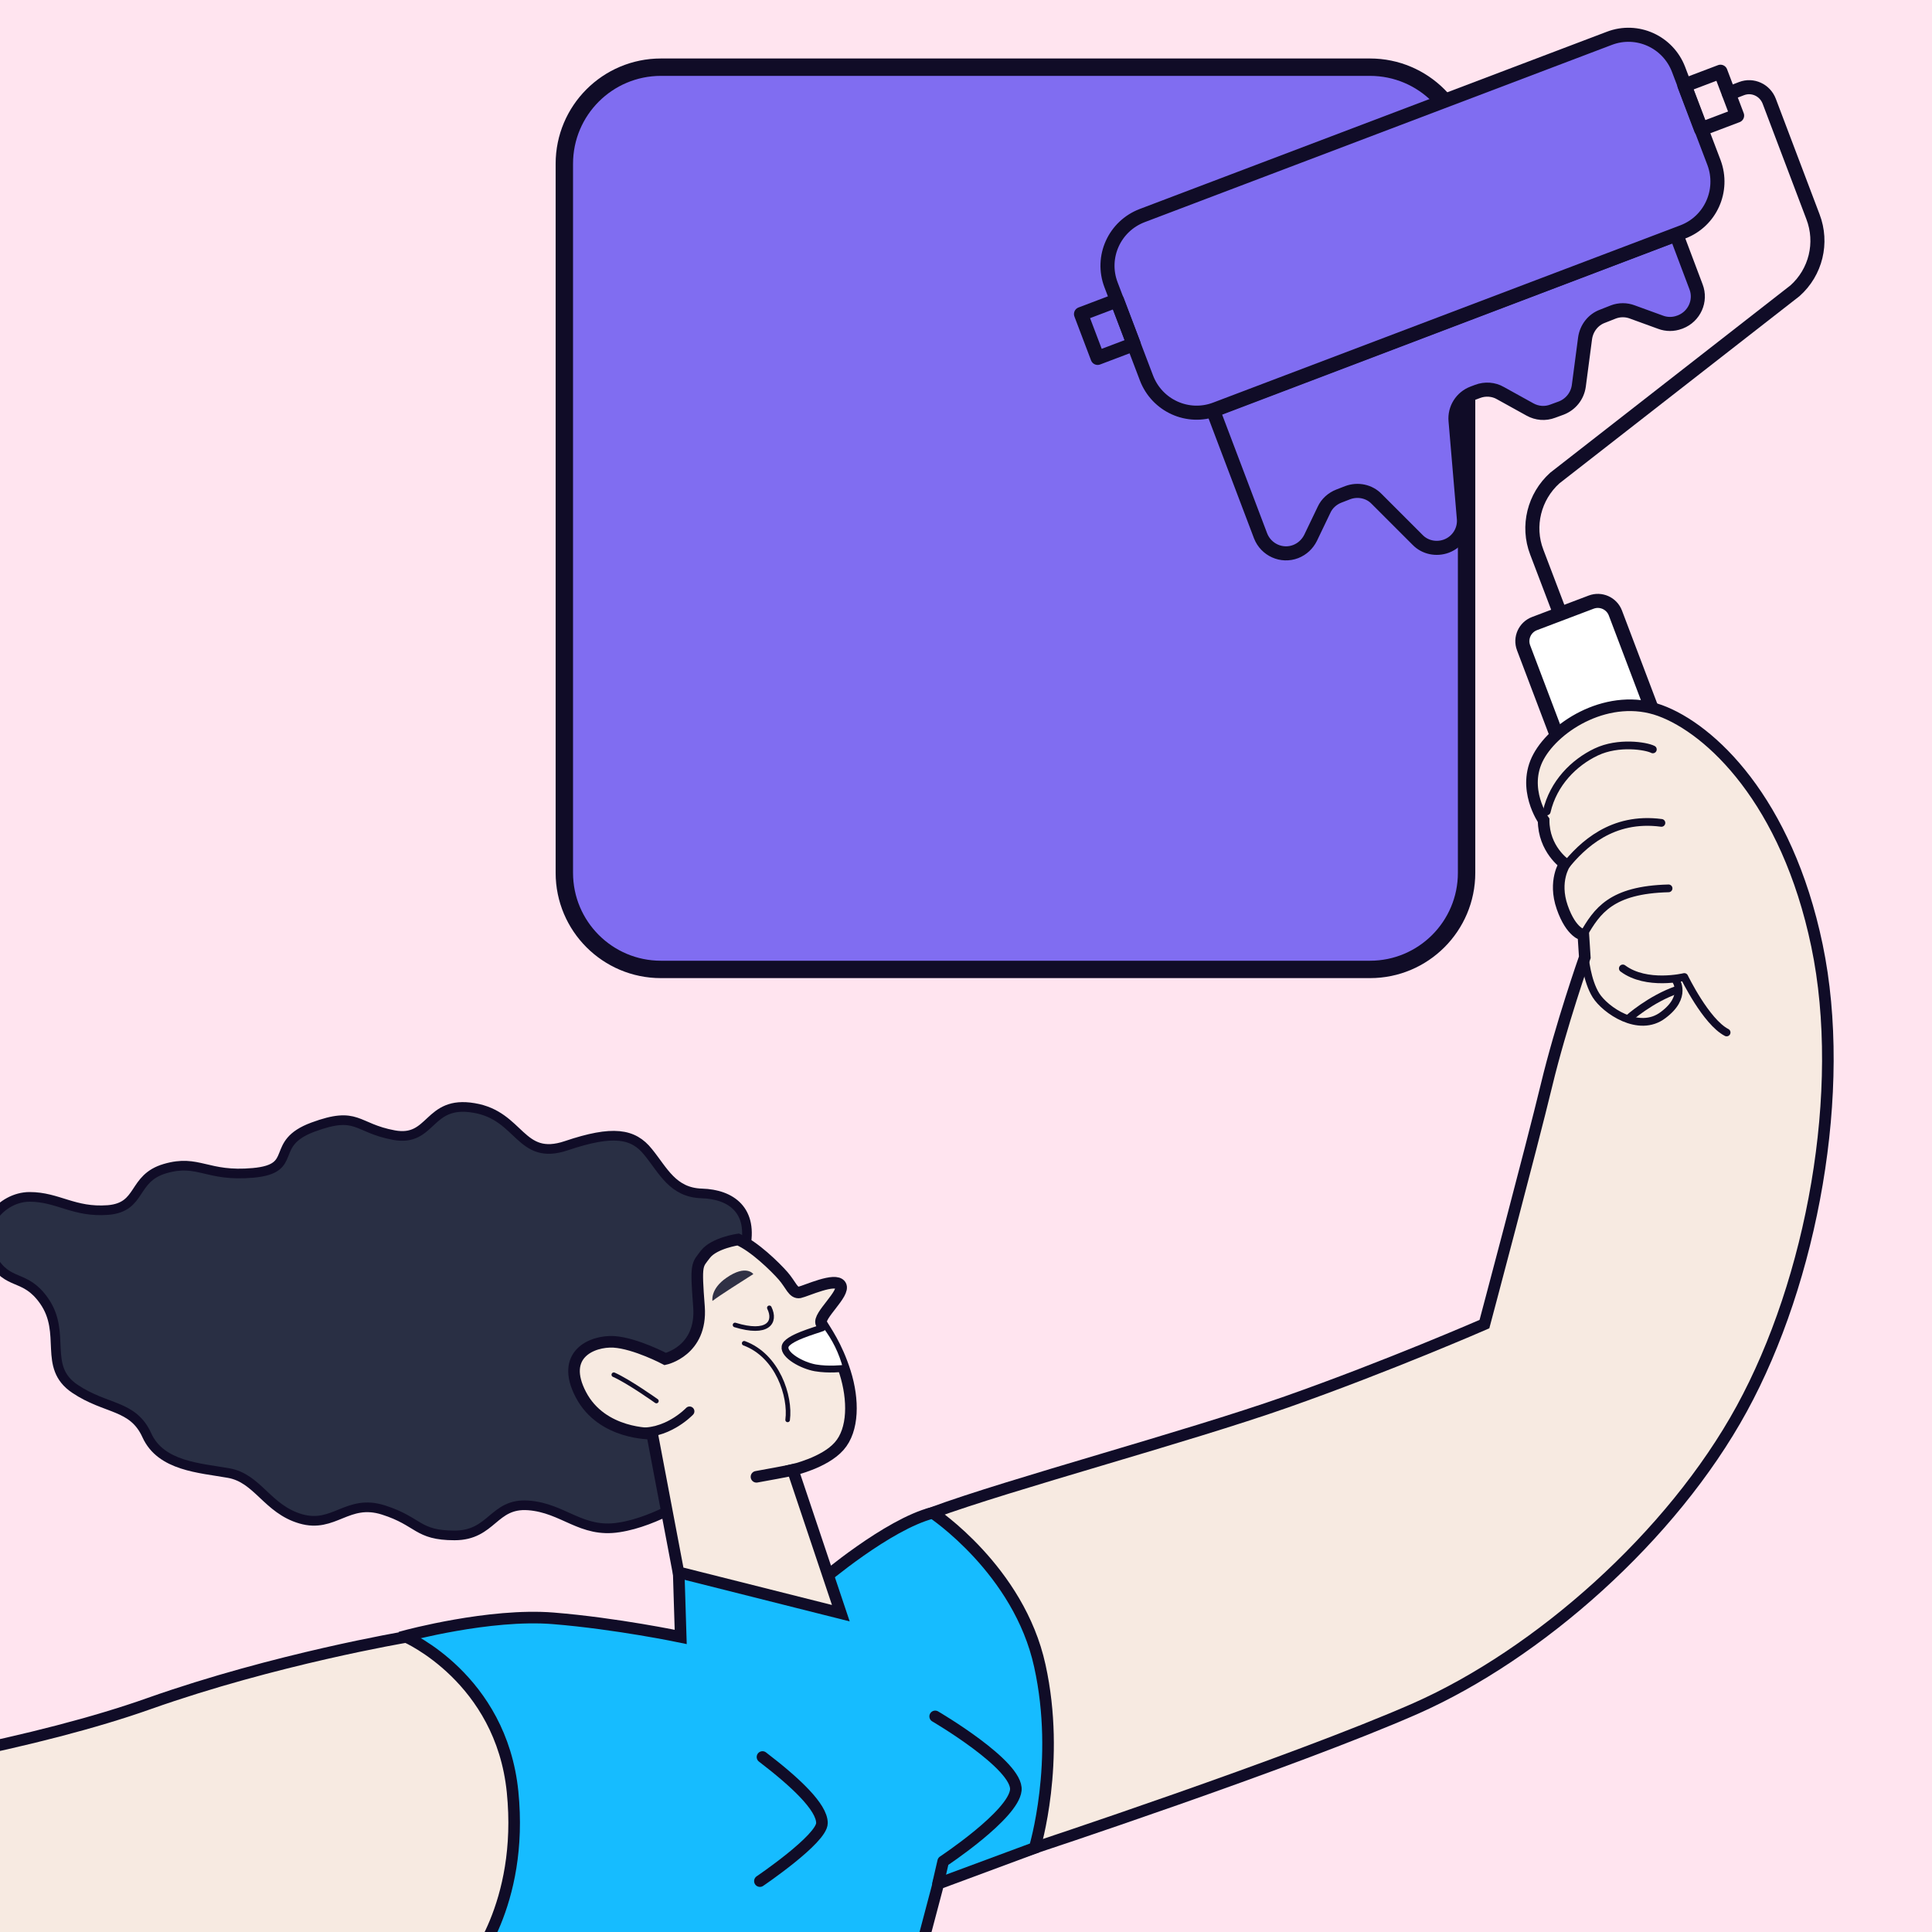 <svg width="1000" height="1000" viewBox="0 0 1000 1000" fill="none" xmlns="http://www.w3.org/2000/svg">
<rect x="0" y="0" width="1000" height="1000" fill="#808080" stroke="none"/>
<g clip-path="url(#clip0_4639_26002)">
<rect width="1000" height="1000" fill="#FFE4EF"/>
<path d="M709.101 34.773H342.101C314.486 34.773 292.101 57.158 292.101 84.772V451.772C292.101 479.387 314.486 501.772 342.101 501.772H709.101C736.715 501.772 759.101 479.387 759.101 451.772V84.772C759.101 57.158 736.715 34.773 709.101 34.773Z" fill="#806DF1" stroke="#100C27" stroke-width="9" stroke-miterlimit="10"/>
<path d="M867.648 121.352L877.859 148.435C880.671 155.687 876.971 163.826 869.72 166.638L869.276 166.786C866.168 167.97 862.616 167.97 859.508 166.786L844.857 161.458C841.749 160.274 838.197 160.274 835.089 161.458L829.465 163.678C824.581 165.454 821.177 169.894 820.437 175.074L817.182 199.789C816.442 204.969 813.038 209.261 808.154 211.185L803.714 212.813C799.866 214.292 795.574 213.996 791.875 211.925L776.631 203.489C773.079 201.417 768.639 201.121 764.791 202.601L762.424 203.489C756.504 205.709 752.804 211.629 753.396 217.844L757.688 268.31C758.28 274.526 754.58 280.446 748.66 282.666C743.48 284.59 737.56 283.406 733.713 279.41L712.549 258.247C708.702 254.251 702.782 253.067 697.602 254.991L693.014 256.767C689.61 258.099 686.798 260.615 685.318 263.871L678.363 278.374C676.735 281.63 674.071 284.146 670.667 285.478C663.415 288.29 655.275 284.59 652.464 277.338L627.896 212.516L867.648 121.352Z" fill="#806DF1" stroke="#100C27" stroke-width="7.278" stroke-miterlimit="10" stroke-linecap="round" stroke-linejoin="round"/>
<path d="M871.052 120.02L629.229 211.776C614.873 217.252 598.89 210 593.414 195.645L575.063 147.399C569.587 133.043 576.839 117.06 591.194 111.584L833.017 19.827C847.373 14.351 863.356 21.603 868.832 35.959L887.183 84.205C892.511 98.56 885.407 114.544 871.052 120.02Z" fill="#806DF1" stroke="#100C27" stroke-width="7.278" stroke-miterlimit="10" stroke-linecap="round" stroke-linejoin="round"/>
<path d="M578.207 155.472L559.526 162.556L568.133 185.25L586.814 178.165L578.207 155.472Z" stroke="#100C27" stroke-width="7.278" stroke-miterlimit="10" stroke-linecap="round" stroke-linejoin="round"/>
<path d="M890.519 37.127L871.838 44.212L880.444 66.905L899.125 59.821L890.519 37.127Z" stroke="#100C27" stroke-width="7.278" stroke-miterlimit="10" stroke-linecap="round" stroke-linejoin="round"/>
<path d="M894.878 48.39L901.39 45.874C907.162 43.655 913.526 46.614 915.746 52.386L938.389 112.176C943.569 125.644 939.869 140.887 929.065 150.507L804.75 247.443C794.094 257.063 790.246 272.306 795.426 285.774L812.149 329.728" stroke="#100C27" stroke-width="7.278" stroke-miterlimit="10" stroke-linecap="round" stroke-linejoin="round"/>
<path d="M867.352 427.108L838.049 438.208C833.017 440.132 827.394 437.616 825.47 432.584L788.619 335.352C786.695 330.32 789.211 324.696 794.243 322.772L823.546 311.673C828.578 309.749 834.201 312.265 836.125 317.296L872.976 414.529C874.9 419.561 872.384 425.184 867.352 427.108Z" fill="white" stroke="#100C27" stroke-width="7.278" stroke-miterlimit="10" stroke-linecap="round" stroke-linejoin="round"/>
<path d="M482.565 783.036C523.708 767.94 613.245 744.113 665.931 725.614C718.469 707.114 768.343 685.359 768.343 685.359C768.343 685.359 792.91 593.159 800.458 561.784C808.005 530.409 820.289 495.482 820.289 495.482L819.549 483.939C819.549 483.939 813.333 483.199 808.597 469.583C803.862 455.968 809.929 447.088 809.929 447.088C809.929 447.088 798.978 439.54 798.978 424.593C798.978 424.593 787.434 408.165 796.314 391.738C805.194 375.31 833.165 358.291 859.212 367.763C885.259 377.234 924.773 414.233 940.461 489.414C956.148 564.596 937.797 662.864 901.538 729.165C865.279 795.467 796.314 856.145 732.824 884.264C669.335 912.235 532.736 957.373 532.736 957.373L482.565 783.036Z" fill="#F7EAE1" stroke="#100C27" stroke-width="6" stroke-miterlimit="10"/>
<path d="M800.605 420.005C804.009 405.353 814.665 394.698 826.208 389.222C837.752 383.746 852.108 386.114 855.511 387.89" stroke="#100C27" stroke-width="4" stroke-miterlimit="10" stroke-linecap="round" stroke-linejoin="round"/>
<path d="M810.077 448.42C818.957 437.468 834.348 422.521 859.951 425.925" stroke="#100C27" stroke-width="4" stroke-miterlimit="10" stroke-linecap="round" stroke-linejoin="round"/>
<path d="M819.549 483.791C826.653 471.507 833.904 460.555 863.651 459.815" stroke="#100C27" stroke-width="4" stroke-miterlimit="10" stroke-linecap="round" stroke-linejoin="round"/>
<path d="M893.694 534.405C883.038 528.929 871.791 505.694 871.791 505.694C871.791 505.694 852.255 510.43 839.972 501.254" stroke="#100C27" stroke-width="4" stroke-miterlimit="10" stroke-linecap="round" stroke-linejoin="round"/>
<path d="M867.35 507.322C867.35 507.322 873.566 515.905 860.839 525.377C848.259 534.997 830.796 522.713 826.06 515.165C821.324 507.618 820.288 495.334 820.288 495.334" stroke="#100C27" stroke-width="4" stroke-miterlimit="10" stroke-linecap="round" stroke-linejoin="round"/>
<path d="M868.388 512.206C854.329 516.942 842.785 527.301 842.785 527.301" stroke="#100C27" stroke-width="4" stroke-miterlimit="10" stroke-linecap="round" stroke-linejoin="round"/>
<path d="M425.293 818.11C425.293 818.11 459.479 788.955 482.715 783.036C482.715 783.036 527.409 812.635 538.213 862.213C549.164 911.791 535.549 956.485 535.549 956.485L485.674 974.985L451.784 1103.15C451.784 1103.15 423.961 1112.32 362.987 1098.56C302.013 1084.94 276.41 1061.71 276.41 1061.71L287.806 1012.13L243.111 1018.49L209.812 846.821C209.812 846.821 253.471 834.982 286.326 837.646C319.181 840.31 352.331 847.265 352.331 847.265L351.295 813.818L425.293 818.11Z" fill="#16BCFF" stroke="#100C27" stroke-width="6" stroke-miterlimit="10"/>
<path d="M385.631 646.437C390.219 626.457 378.379 618.17 363.284 617.726C348.188 617.282 343.304 605.886 335.461 596.267C327.765 586.647 317.257 584.871 293.134 593.011C269.011 601.15 269.455 577.471 245.332 573.475C221.209 569.332 223.873 591.235 203.893 587.535C183.914 583.835 185.246 574.807 162.011 583.391C138.776 591.975 155.203 604.85 131.08 607.07C106.957 609.29 102.813 599.818 85.498 604.85C68.182 609.882 73.658 624.829 55.899 626.309C38.139 627.641 30 619.502 15.348 619.502C0.697 619.502 -13.363 635.485 -4.187 651.321C4.249 665.972 12.684 659.016 22.748 673.224C34.736 690.243 21.86 707.41 38.731 718.806C55.011 729.758 68.774 726.946 76.026 742.929C83.278 758.913 103.405 759.801 118.353 762.464C133.448 765.128 138.332 781.112 155.647 786.144C172.963 791.175 179.77 775.636 198.418 781.556C217.065 787.476 215.733 794.727 235.268 794.727C254.804 794.727 255.248 777.856 273.451 779.188C291.654 780.52 300.83 793.691 320.365 790.583C340.048 787.624 360.62 773.416 360.62 773.416L385.631 646.437Z" fill="#292F44" stroke="#100C27" stroke-width="5" stroke-miterlimit="10"/>
<path d="M382.078 641.552C390.218 644.956 401.17 655.612 405.313 660.348C409.457 665.084 410.493 669.523 413.897 668.931C417.301 668.192 432.396 661.088 435.06 665.232C437.724 669.375 423.073 681.215 425.145 685.063C427.217 688.763 432.988 696.31 437.428 710.37C441.868 724.429 441.868 740.117 434.32 748.553C426.773 757.136 410.345 760.836 410.345 760.836L435.208 834.981L351.147 813.818L337.532 742.041C337.532 742.041 311.633 742.781 300.681 721.914C289.73 701.046 306.453 693.943 317.701 694.535C328.948 695.275 344.34 703.414 344.34 703.414C344.34 703.414 363.431 699.27 361.803 676.479C360.027 653.54 360.767 655.02 365.207 649.1C369.795 643.328 382.078 641.552 382.078 641.552Z" fill="#F7EAE1" stroke="#100C27" stroke-width="6" stroke-miterlimit="10"/>
<path d="M317.7 711.554C325.396 714.958 339.751 725.169 339.751 725.169" stroke="#100C27" stroke-width="2.369" stroke-miterlimit="10" stroke-linecap="round" stroke-linejoin="round"/>
<path d="M328.801 741.153C344.784 743.373 356.92 730.497 356.92 730.497" stroke="#100C27" stroke-width="5" stroke-miterlimit="10" stroke-linecap="round" stroke-linejoin="round"/>
<path d="M385.187 695.275C402.502 701.638 409.31 722.802 407.682 734.937" stroke="#100C27" stroke-width="2.369" stroke-miterlimit="10" stroke-linecap="round" stroke-linejoin="round"/>
<path d="M398.21 676.923C401.909 684.471 397.322 690.982 380.45 685.803" stroke="#100C27" stroke-width="2.369" stroke-miterlimit="10" stroke-linecap="round" stroke-linejoin="round"/>
<path d="M426.033 687.135C422.629 688.467 407.09 692.759 406.35 697.199C405.61 701.638 415.229 706.966 422.037 708.15C428.845 709.334 436.393 708.446 436.393 708.446C434.321 700.306 430.769 693.351 426.033 687.135Z" fill="white"/>
<path d="M425.589 687.283C422.185 688.615 407.09 692.611 406.35 697.05C405.61 701.49 415.229 706.818 422.037 708.002C428.845 709.186 436.393 708.298 436.393 708.298" stroke="#100C27" stroke-width="3.553" stroke-miterlimit="10" stroke-linecap="round" stroke-linejoin="round"/>
<path d="M368.759 673.371C372.607 670.411 384.594 662.864 389.922 659.46C389.922 659.46 386.222 654.28 376.011 661.384C367.575 667.156 368.759 673.371 368.759 673.371Z" fill="#303145"/>
<path d="M410.493 760.836C401.909 762.464 402.353 762.464 391.55 764.388" stroke="#100C27" stroke-width="6" stroke-miterlimit="10" stroke-linecap="round" stroke-linejoin="round"/>
<path d="M210.256 847.265C210.256 847.265 259.39 868.725 265.31 927.478C271.23 986.232 242.963 1018.5 242.963 1018.5C242.963 1018.5 114.948 1046.76 -4.78 1056.68C-124.508 1066.74 -203.389 1062.6 -276.646 1062.6C-349.903 1062.6 -372.25 1057.57 -396.374 1063.49C-420.497 1069.41 -452.316 1078.58 -455.127 1073.55C-457.791 1068.52 -458.383 1057.57 -447.432 1049.43C-436.48 1041.29 -387.79 1021.6 -387.79 1021.6C-387.79 1021.6 -415.613 1018.94 -449.652 1033.44C-483.69 1047.95 -514.769 1050.31 -520.245 1037.59C-525.721 1024.86 -507.961 1013.02 -507.961 1013.02C-507.961 1013.02 -528.385 1018.94 -535.784 1009.76C-543.184 1000.59 -537.116 991.116 -537.116 991.116C-537.116 991.116 -542.148 984.752 -537.116 976.021C-532.085 967.437 -506.186 961.961 -483.394 959.593C-483.394 959.593 -502.93 956.337 -505.298 948.198C-507.518 940.058 -505.298 931.326 -489.314 931.77C-473.331 932.214 -436.036 938.134 -397.262 937.69C-358.487 937.246 -206.496 933.546 -136.347 925.85C-66.198 918.155 20.971 901.727 77.209 881.748C142.475 858.661 210.256 847.265 210.256 847.265Z" fill="#F7EAE1" stroke="#100C27" stroke-width="6" stroke-miterlimit="10"/>
<path d="M485.527 974.985L488.191 963.441C488.191 963.441 524.449 939.466 525.781 926.59C527.113 913.567 484.047 888.408 484.047 888.408" stroke="#100C27" stroke-width="6" stroke-miterlimit="10" stroke-linecap="round" stroke-linejoin="round"/>
<path d="M394.659 909.423C411.679 922.447 425.442 935.322 425.442 943.61C425.442 951.898 393.327 973.653 393.327 973.653" stroke="#100C27" stroke-width="6" stroke-miterlimit="10" stroke-linecap="round" stroke-linejoin="round"/>
</g>
<defs>
<clipPath id="clip0_4639_26002">
<rect width="1000" height="1000" fill="white"/>
</clipPath>
</defs>
</svg>

